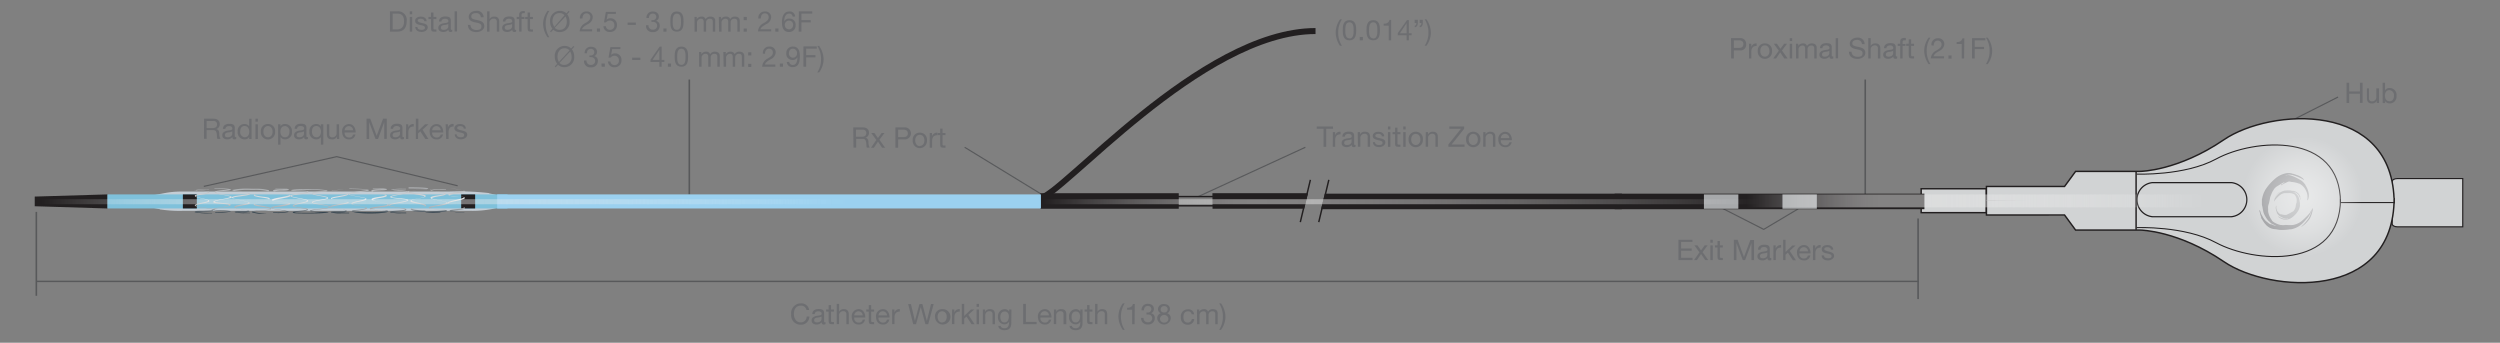 <?xml version="1.0" encoding="UTF-8"?>
<svg xmlns="http://www.w3.org/2000/svg" xmlns:xlink="http://www.w3.org/1999/xlink" id="Layer_1" data-name="Layer 1" viewBox="0 0 496 68">
  <rect x="0" y="0" width="496" height="68" fill="#808080" stroke="none"/>
  <defs>
    <linearGradient id="linear-gradient" x1="40.49" y1="42.31" x2="40.49" y2="37.35" gradientUnits="userSpaceOnUse">
      <stop offset="0" stop-color="#1e303d"></stop>
      <stop offset="0.17" stop-color="#a7a9ab"></stop>
      <stop offset="0.25" stop-color="#afb1b3"></stop>
      <stop offset="0.38" stop-color="#c5c8ca"></stop>
      <stop offset="0.54" stop-color="#e9ecef"></stop>
      <stop offset="0.55" stop-color="#ebeef1"></stop>
      <stop offset="1" stop-color="#a7a9ab"></stop>
    </linearGradient>
    <linearGradient id="linear-gradient-2" x1="44.1" y1="42.31" x2="44.1" y2="37.38" xlink:href="#linear-gradient"></linearGradient>
    <linearGradient id="linear-gradient-3" x1="90.56" y1="42.32" x2="90.56" y2="37.35" xlink:href="#linear-gradient"></linearGradient>
    <linearGradient id="linear-gradient-4" x1="73.14" y1="42.34" x2="73.14" y2="37.33" xlink:href="#linear-gradient"></linearGradient>
    <linearGradient id="linear-gradient-5" x1="55.71" y1="42.31" x2="55.71" y2="37.33" xlink:href="#linear-gradient"></linearGradient>
    <linearGradient id="linear-gradient-6" x1="49.87" y1="42.32" x2="49.87" y2="37.42" xlink:href="#linear-gradient"></linearGradient>
    <linearGradient id="linear-gradient-7" x1="61.56" y1="42.3" x2="61.56" y2="37.39" xlink:href="#linear-gradient"></linearGradient>
    <linearGradient id="linear-gradient-8" x1="67.42" y1="42.33" x2="67.42" y2="37.35" xlink:href="#linear-gradient"></linearGradient>
    <linearGradient id="linear-gradient-9" x1="82.95" y1="42.32" x2="82.95" y2="37.35" xlink:href="#linear-gradient"></linearGradient>
    <linearGradient id="linear-gradient-10" x1="86.63" y1="42.3" x2="86.63" y2="37.41" xlink:href="#linear-gradient"></linearGradient>
    <linearGradient id="linear-gradient-11" x1="79.05" y1="42.32" x2="79.05" y2="37.38" xlink:href="#linear-gradient"></linearGradient>
    <linearGradient id="linear-gradient-12" x1="8.3" y1="40.02" x2="168.53" y2="40.02" gradientUnits="userSpaceOnUse">
      <stop offset="0" stop-color="#fff" stop-opacity="0"></stop>
      <stop offset="0.06" stop-color="#f8f8f8" stop-opacity="0.29"></stop>
      <stop offset="0.12" stop-color="#f1f1f1" stop-opacity="0.54"></stop>
      <stop offset="0.18" stop-color="#ededed" stop-opacity="0.74"></stop>
      <stop offset="0.22" stop-color="#e9e9e9" stop-opacity="0.88"></stop>
      <stop offset="0.26" stop-color="#e7e7e7" stop-opacity="0.97"></stop>
      <stop offset="0.29" stop-color="#e6e6e6"></stop>
      <stop offset="0.37" stop-color="#e7e7e7" stop-opacity="0.98"></stop>
      <stop offset="0.46" stop-color="#e8e8e8" stop-opacity="0.91"></stop>
      <stop offset="0.56" stop-color="#ebebeb" stop-opacity="0.8"></stop>
      <stop offset="0.67" stop-color="#efefef" stop-opacity="0.65"></stop>
      <stop offset="0.78" stop-color="#f3f3f3" stop-opacity="0.46"></stop>
      <stop offset="0.9" stop-color="#f9f9f9" stop-opacity="0.23"></stop>
      <stop offset="1" stop-color="#fff" stop-opacity="0"></stop>
    </linearGradient>
    <linearGradient id="linear-gradient-13" x1="206.93" y1="40.02" x2="349.07" y2="40.02" xlink:href="#linear-gradient-12"></linearGradient>
    <radialGradient id="radial-gradient" cx="456.83" cy="38.98" r="11.85" gradientUnits="userSpaceOnUse">
      <stop offset="0" stop-color="#fff" stop-opacity="0.5"></stop>
      <stop offset="0.14" stop-color="#fff" stop-opacity="0.47"></stop>
      <stop offset="0.35" stop-color="#fff" stop-opacity="0.39"></stop>
      <stop offset="0.6" stop-color="#fff" stop-opacity="0.27"></stop>
      <stop offset="0.87" stop-color="#fff" stop-opacity="0.09"></stop>
      <stop offset="1" stop-color="#fff" stop-opacity="0"></stop>
    </radialGradient>
    <linearGradient id="linear-gradient-14" x1="346.59" y1="39.86" x2="437.53" y2="39.86" xlink:href="#linear-gradient-12"></linearGradient>
    <radialGradient id="radial-gradient-2" cx="1112.34" cy="-2674.79" r="11.85" gradientTransform="translate(0.28 531.72) scale(0.43 0.18)" xlink:href="#radial-gradient"></radialGradient>
  </defs>
  <line x1="380.55" y1="43.34" x2="380.55" y2="59.34" fill="none" stroke="#58595b" stroke-linejoin="round" stroke-width="0.32"></line>
  <line x1="136.76" y1="15.78" x2="136.76" y2="38.58" fill="none" stroke="#58595b" stroke-linejoin="round" stroke-width="0.32"></line>
  <line x1="370.06" y1="15.78" x2="370.06" y2="38.58" fill="none" stroke="#58595b" stroke-linejoin="round" stroke-width="0.32"></line>
  <line x1="7.21" y1="42.03" x2="7.21" y2="58.69" fill="none" stroke="#58595b" stroke-linejoin="round" stroke-width="0.32"></line>
  <line x1="7.26" y1="55.83" x2="380.69" y2="55.83" fill="none" stroke="#58595b" stroke-linejoin="round" stroke-width="0.29"></line>
  <polyline points="341.79 41.37 349.92 45.51 356.77 41.43" fill="none" stroke="#58595b" stroke-linejoin="round" stroke-width="0.23"></polyline>
  <line x1="191.39" y1="29.22" x2="206.53" y2="38.48" fill="none" stroke="#58595b" stroke-linejoin="round" stroke-width="0.23"></line>
  <line x1="258.98" y1="29.22" x2="237.73" y2="39" fill="none" stroke="#58595b" stroke-linejoin="round" stroke-width="0.23"></line>
  <polyline points="40.43 36.98 66.8 31.08 90.8 36.86" fill="none" stroke="#58595b" stroke-linejoin="round" stroke-width="0.23"></polyline>
  <line x1="454.92" y1="23.78" x2="463.87" y2="19.25" fill="none" stroke="#58595b" stroke-linejoin="round" stroke-width="0.23"></line>
  <path d="M465.55,16.41h.53v1.74h2.13V16.41h.53v4h-.53V18.6h-2.13v1.84h-.53Z" fill="#6d6e71"></path>
  <path d="M472,20.44h-.45V20h0a1,1,0,0,1-.95.53c-.76,0-1-.44-1-1.07V17.52H470v2a.55.55,0,0,0,.59.59.83.83,0,0,0,.87-.92V17.52H472Z" fill="#6d6e71"></path>
  <path d="M472.71,16.41h.48v1.51h0a1,1,0,0,1,.93-.46A1.36,1.36,0,0,1,475.47,19a1.35,1.35,0,0,1-1.33,1.52,1.1,1.1,0,0,1-.94-.46h0v.39h-.48Zm1.35,1.47c-.64,0-.89.55-.89,1.1s.26,1.11.92,1.11.88-.56.88-1.13A1,1,0,0,0,474.06,17.88Z" fill="#6d6e71"></path>
  <path d="M343.43,7.57h1.77a1.1,1.1,0,0,1,1.23,1.19A1.1,1.1,0,0,1,345.2,10H344V11.6h-.54ZM344,9.5h1c.6,0,.88-.26.88-.74S345.62,8,345,8h-1Z" fill="#6d6e71"></path>
  <path d="M347,8.68h.45v.61h0a1.06,1.06,0,0,1,1.07-.68v.51c-.77,0-1.06.44-1.06,1.18v1.3H347Z" fill="#6d6e71"></path>
  <path d="M350.15,8.61a1.38,1.38,0,0,1,1.42,1.53,1.42,1.42,0,1,1-2.83,0A1.38,1.38,0,0,1,350.15,8.61Zm0,2.63c.51,0,.91-.39.91-1.1S350.66,9,350.15,9s-.91.4-.91,1.11S349.65,11.24,350.15,11.24Z" fill="#6d6e71"></path>
  <path d="M352.92,10.06l-1-1.38h.62l.7,1,.73-1h.57l-1,1.34,1.13,1.58H354l-.81-1.21-.81,1.21h-.58Z" fill="#6d6e71"></path>
  <path d="M355.57,8.15h-.48V7.57h.48Zm-.48.53h.48V11.6h-.48Z" fill="#6d6e71"></path>
  <path d="M356.32,8.68h.45v.43h0a1.08,1.08,0,0,1,.94-.5.76.76,0,0,1,.8.5,1.1,1.1,0,0,1,.92-.5c.58,0,1,.24,1,.85V11.6h-.48V9.68c0-.36-.1-.65-.56-.65a.71.71,0,0,0-.77.75V11.6h-.48V9.68c0-.37-.11-.65-.54-.65a.79.79,0,0,0-.78.75V11.6h-.48Z" fill="#6d6e71"></path>
  <path d="M363.72,11.59a.63.63,0,0,1-.34.08c-.25,0-.41-.14-.41-.46a1.3,1.3,0,0,1-1,.46c-.53,0-1-.24-1-.82s.49-.8,1-.9,1-.07,1-.43S362.6,9,362.3,9s-.71.13-.73.56h-.48c0-.72.59-1,1.24-1s1.09.12,1.09.8v1.5c0,.23,0,.33.16.33a.27.27,0,0,0,.14,0Zm-.78-1.5a2.37,2.37,0,0,1-.87.2c-.31.06-.58.17-.58.52s.27.43.56.43c.63,0,.89-.39.89-.66Z" fill="#6d6e71"></path>
  <path d="M364.2,7.57h.48v4h-.48Z" fill="#6d6e71"></path>
  <path d="M369.41,8.75a.89.89,0,0,0-1-.83c-.45,0-.91.17-.91.69s.65.57,1.3.72,1.28.37,1.28,1.16-.84,1.2-1.57,1.2c-.91,0-1.67-.44-1.67-1.42h.51c0,.68.57,1,1.18,1s1-.15,1-.73-.65-.65-1.29-.79S367,9.39,367,8.65s.73-1.18,1.46-1.18a1.3,1.3,0,0,1,1.48,1.28Z" fill="#6d6e71"></path>
  <path d="M370.66,7.57h.48V9.11h0a1,1,0,0,1,.92-.5c.77,0,1,.44,1,1.07V11.6h-.48v-2A.55.55,0,0,0,372,9a.82.82,0,0,0-.86.92V11.6h-.48Z" fill="#6d6e71"></path>
  <path d="M376.38,11.59a.63.63,0,0,1-.34.08c-.25,0-.41-.14-.41-.46a1.29,1.29,0,0,1-1,.46c-.54,0-1-.24-1-.82s.49-.8,1-.9,1-.07,1-.43S375.27,9,375,9s-.71.13-.73.56h-.48c0-.72.59-1,1.24-1s1.09.12,1.09.8v1.5c0,.23,0,.33.16.33a.27.27,0,0,0,.14,0Zm-.78-1.5a2.37,2.37,0,0,1-.86.2c-.32.06-.59.17-.59.52s.27.43.56.43c.63,0,.89-.39.89-.66Z" fill="#6d6e71"></path>
  <path d="M377,9.1h-.49V8.68H377V8.24c0-.47.28-.72.81-.72a1.12,1.12,0,0,1,.31.05V8a1.31,1.31,0,0,0-.27,0c-.23,0-.37.07-.37.32v.41h.56V9.1h-.56v2.5H377Z" fill="#6d6e71"></path>
  <path d="M379.17,8.68h.58V9.1h-.58v1.81c0,.23.06.26.36.26h.22v.43h-.37c-.49,0-.69-.1-.69-.64V9.1h-.5V8.68h.5V7.8h.48Z" fill="#6d6e71"></path>
  <path d="M382.64,12.72a4.77,4.77,0,0,1-.88-2.65,4.47,4.47,0,0,1,.88-2.6H383a4.73,4.73,0,0,0-.74,2.6,4.84,4.84,0,0,0,.74,2.65Z" fill="#6d6e71"></path>
  <path d="M383.2,9a1.24,1.24,0,0,1,1.29-1.41,1.14,1.14,0,0,1,1.26,1.15,1.61,1.61,0,0,1-1,1.37c-.5.3-1,.56-1.12,1.05h2.06v.43h-2.62A1.92,1.92,0,0,1,384.21,10c.68-.42,1-.67,1-1.22a.73.73,0,0,0-.78-.72c-.56,0-.79.51-.78,1Z" fill="#6d6e71"></path>
  <path d="M386.57,11h.62v.63h-.62Z" fill="#6d6e71"></path>
  <path d="M389.68,11.6h-.48V8.73h-1V8.35c.55,0,1-.15,1.15-.75h.37Z" fill="#6d6e71"></path>
  <path d="M391.25,7.57h2.65V8h-2.11V9.3h1.85v.45h-1.85V11.6h-.54Z" fill="#6d6e71"></path>
  <path d="M394,12.72a4.73,4.73,0,0,0,.74-2.61A4.79,4.79,0,0,0,394,7.47h.36a4.7,4.7,0,0,1,.89,2.64,4.44,4.44,0,0,1-.89,2.61Z" fill="#6d6e71"></path>
  <path d="M40.48,23.55h1.9c.75,0,1.22.41,1.22,1.06a1,1,0,0,1-.7,1h0c.47.09.56.43.6.83a2.14,2.14,0,0,0,.24,1.11h-.6c-.15-.16-.06-.6-.14-1s-.16-.73-.68-.73H41v1.72h-.53Zm1.65,1.86c.51,0,.93-.13.93-.72a.64.64,0,0,0-.71-.69H41v1.41Z" fill="#6d6e71"></path>
  <path d="M46.86,27.57a.7.7,0,0,1-.35.08c-.25,0-.41-.13-.41-.45a1.28,1.28,0,0,1-1,.45c-.53,0-1-.24-1-.82s.49-.8,1-.9,1-.06,1-.43-.34-.48-.65-.48-.7.12-.73.55h-.48c0-.72.59-1,1.24-1s1.1.11,1.1.8v1.5c0,.23,0,.33.15.33l.15,0Zm-.78-1.5a2.28,2.28,0,0,1-.87.2c-.32.06-.59.17-.59.53s.27.43.56.43c.64,0,.9-.4.9-.66Z" fill="#6d6e71"></path>
  <path d="M49.91,27.58h-.48v-.39h0a1,1,0,0,1-.93.46,1.36,1.36,0,0,1-1.34-1.54,1.34,1.34,0,0,1,1.33-1.51,1.11,1.11,0,0,1,.94.45h0v-1.5h.48Zm-1.35-.35c.64,0,.89-.56.89-1.1S49.19,25,48.53,25s-.88.56-.88,1.13A1,1,0,0,0,48.56,27.23Z" fill="#6d6e71"></path>
  <path d="M51.16,24.14h-.48v-.59h.48Zm-.48.52h.48v2.92h-.48Z" fill="#6d6e71"></path>
  <path d="M53.17,24.6a1.38,1.38,0,0,1,1.41,1.53,1.42,1.42,0,1,1-2.83,0A1.38,1.38,0,0,1,53.17,24.6Zm0,2.63c.5,0,.91-.4.91-1.1S53.67,25,53.17,25s-.91.39-.91,1.11S52.66,27.23,53.17,27.23Z" fill="#6d6e71"></path>
  <path d="M55.17,24.66h.48v.4h0a1,1,0,0,1,.93-.46,1.36,1.36,0,0,1,1.34,1.53,1.35,1.35,0,0,1-1.33,1.52,1.1,1.1,0,0,1-.94-.46h0V28.7h-.48Zm1.35.36c-.64,0-.89.55-.89,1.1s.26,1.11.92,1.11.88-.56.88-1.13A1,1,0,0,0,56.52,25Z" fill="#6d6e71"></path>
  <path d="M61.09,27.57a.67.67,0,0,1-.35.08c-.25,0-.4-.13-.4-.45a1.3,1.3,0,0,1-1,.45c-.53,0-1-.24-1-.82s.49-.8,1-.9,1-.06,1-.43S60,25,59.66,25s-.7.12-.72.55h-.48c0-.72.58-1,1.23-1s1.1.11,1.1.8v1.5c0,.23,0,.33.15.33l.15,0Zm-.78-1.5a2.28,2.28,0,0,1-.87.2c-.32.06-.59.17-.59.53s.27.43.57.43c.63,0,.89-.4.89-.66Z" fill="#6d6e71"></path>
  <path d="M64.14,28.7h-.48V27.19h0a1,1,0,0,1-.93.46,1.36,1.36,0,0,1-1.34-1.54,1.34,1.34,0,0,1,1.33-1.51,1.11,1.11,0,0,1,.94.45h0v-.39h.48Zm-1.35-1.47c.64,0,.89-.56.89-1.1S63.42,25,62.76,25s-.87.56-.87,1.13S62.17,27.23,62.79,27.23Z" fill="#6d6e71"></path>
  <path d="M67.3,27.58h-.45v-.46h0a1,1,0,0,1-1,.53c-.77,0-1-.44-1-1.07V24.66h.48v2a.55.55,0,0,0,.59.59.82.82,0,0,0,.86-.92V24.66h.48Z" fill="#6d6e71"></path>
  <path d="M70.52,26.66a1.18,1.18,0,0,1-1.25,1c-.93,0-1.37-.64-1.4-1.54a1.4,1.4,0,0,1,1.37-1.51c1,0,1.35,1,1.32,1.67H68.38a.86.86,0,0,0,.91,1,.7.7,0,0,0,.75-.57Zm-.47-.82a.83.83,0,0,0-.84-.82.83.83,0,0,0-.83.82Z" fill="#6d6e71"></path>
  <path d="M72.72,23.55h.74l1.27,3.39L76,23.55h.74v4h-.51V24.23h0L75,27.58H74.5l-1.26-3.35h0v3.35h-.51Z" fill="#6d6e71"></path>
  <path d="M80.14,27.57a.67.67,0,0,1-.35.08c-.24,0-.4-.13-.4-.45a1.3,1.3,0,0,1-1,.45c-.53,0-1-.24-1-.82s.49-.8,1-.9,1-.06,1-.43S79,25,78.72,25s-.71.12-.73.55h-.48c0-.72.59-1,1.23-1s1.1.11,1.1.8v1.5c0,.23,0,.33.15.33l.15,0Zm-.78-1.5a2.28,2.28,0,0,1-.87.2c-.32.06-.59.17-.59.53s.27.43.57.43c.63,0,.89-.4.89-.66Z" fill="#6d6e71"></path>
  <path d="M80.57,24.66H81v.62h0a1.06,1.06,0,0,1,1.08-.68v.5c-.78,0-1.06.44-1.06,1.18v1.3h-.48Z" fill="#6d6e71"></path>
  <path d="M82.5,23.55H83v2.39l1.33-1.28H85l-1.16,1.07L85,27.58h-.61l-1-1.52-.45.42v1.1H82.5Z" fill="#6d6e71"></path>
  <path d="M87.89,26.66a1.18,1.18,0,0,1-1.25,1c-.93,0-1.37-.64-1.4-1.54a1.4,1.4,0,0,1,1.37-1.51c1,0,1.35,1,1.33,1.67H85.75a.86.86,0,0,0,.91,1,.71.71,0,0,0,.76-.57Zm-.46-.82a.84.84,0,0,0-.84-.82.83.83,0,0,0-.84.82Z" fill="#6d6e71"></path>
  <path d="M88.42,24.66h.45v.62h0A1,1,0,0,1,90,24.6v.5c-.77,0-1,.44-1,1.18v1.3h-.48Z" fill="#6d6e71"></path>
  <path d="M90.61,26.66c0,.43.39.57.78.57s.71-.07.71-.44-.47-.43-.95-.54-1-.27-1-.82.58-.83,1.09-.83,1.16.2,1.2.91H92c0-.37-.36-.49-.68-.49s-.62.08-.62.37.51.4,1,.51,1,.27,1,.83-.65.92-1.24.92-1.21-.26-1.24-1Z" fill="#6d6e71"></path>
  <path d="M169.28,25.27h1.9c.76,0,1.23.42,1.23,1.06a1,1,0,0,1-.7,1h0c.47.09.56.44.6.83a2,2,0,0,0,.24,1.12H172c-.15-.17-.07-.6-.15-1s-.15-.73-.67-.73h-1.31v1.73h-.54Zm1.66,1.86c.5,0,.93-.13.93-.72a.63.63,0,0,0-.72-.68h-1.33v1.4Z" fill="#6d6e71"></path>
  <path d="M173.86,27.77l-1-1.38h.62l.7,1,.73-1h.57l-1,1.34,1.13,1.58H175l-.81-1.21-.81,1.21h-.58Z" fill="#6d6e71"></path>
  <path d="M177.65,25.27h1.77a1.2,1.2,0,1,1,0,2.39h-1.23v1.65h-.54Zm.54,1.93h1.05c.6,0,.88-.26.88-.73s-.28-.74-.88-.74h-1.05Z" fill="#6d6e71"></path>
  <path d="M182.49,26.32a1.38,1.38,0,0,1,1.42,1.53,1.42,1.42,0,1,1-2.83,0A1.38,1.38,0,0,1,182.49,26.32Zm0,2.63c.51,0,.91-.4.91-1.1s-.4-1.11-.91-1.11-.91.4-.91,1.11S182,29,182.49,29Z" fill="#6d6e71"></path>
  <path d="M184.46,26.39h.45V27h0a1.07,1.07,0,0,1,1.08-.68v.51c-.78,0-1.06.44-1.06,1.18v1.3h-.48Z" fill="#6d6e71"></path>
  <path d="M187,26.39h.59v.42H187v1.81c0,.22.07.26.37.26h.22v.43h-.37c-.5,0-.69-.11-.69-.64V26.81h-.5v-.42h.5v-.88H187Z" fill="#6d6e71"></path>
  <path d="M77.37,2.25h1.39a1.71,1.71,0,0,1,1.93,1.92c0,1.35-.59,2.11-1.93,2.11H77.37Zm.54,3.58h.89c.37,0,1.36-.1,1.36-1.59,0-1-.36-1.54-1.35-1.54h-.9Z" fill="#6d6e71"></path>
  <path d="M81.78,2.83H81.3V2.25h.48Zm-.48.53h.48V6.28H81.3Z" fill="#6d6e71"></path>
  <path d="M82.82,5.36c0,.43.39.56.78.56s.71-.07.71-.43-.48-.44-1-.54-.95-.27-.95-.83.58-.83,1.09-.83,1.16.21,1.2.92h-.48c0-.38-.36-.49-.68-.49s-.62.07-.62.37.51.4,1,.51,1,.26,1,.83-.65.92-1.24.92-1.21-.27-1.24-1Z" fill="#6d6e71"></path>
  <path d="M86,3.36h.58v.42H86V5.6c0,.22.06.25.36.25h.22v.43h-.37c-.5,0-.69-.1-.69-.64V3.78H85V3.36h.5V2.48H86Z" fill="#6d6e71"></path>
  <path d="M89.72,6.27a.7.7,0,0,1-.35.08c-.25,0-.41-.14-.41-.45a1.28,1.28,0,0,1-1,.45c-.53,0-1-.24-1-.82s.49-.8,1-.9,1-.07,1-.43-.34-.48-.65-.48-.7.12-.73.55h-.48c0-.72.59-1,1.24-1s1.1.12,1.1.8V5.6c0,.22,0,.32.15.32a.47.47,0,0,0,.15,0Zm-.78-1.5a2.48,2.48,0,0,1-.87.2c-.32.06-.59.17-.59.52s.27.43.56.43c.64,0,.9-.39.9-.66Z" fill="#6d6e71"></path>
  <path d="M90.19,2.25h.48v4h-.48Z" fill="#6d6e71"></path>
  <path d="M95.4,3.43a.88.88,0,0,0-1-.83c-.45,0-.9.17-.9.69s.64.57,1.29.72,1.29.37,1.29,1.16-.84,1.2-1.58,1.2c-.9,0-1.66-.44-1.66-1.42h.5c0,.68.57,1,1.18,1s1-.15,1-.73-.64-.65-1.29-.79S93,4.07,93,3.33s.73-1.18,1.46-1.18a1.3,1.3,0,0,1,1.49,1.28Z" fill="#6d6e71"></path>
  <path d="M96.65,2.25h.48V3.79h0a1,1,0,0,1,.92-.5c.77,0,1,.44,1,1.07V6.28h-.48v-2a.55.55,0,0,0-.6-.58.81.81,0,0,0-.86.91V6.28h-.48Z" fill="#6d6e71"></path>
  <path d="M102.38,6.27a.7.7,0,0,1-.35.08c-.25,0-.4-.14-.4-.45a1.32,1.32,0,0,1-1,.45c-.53,0-1-.24-1-.82s.49-.8,1-.9,1-.07,1-.43-.34-.48-.65-.48-.7.12-.72.55h-.48c0-.72.58-1,1.23-1s1.1.12,1.1.8V5.6c0,.22,0,.32.15.32a.47.47,0,0,0,.15,0Zm-.78-1.5a2.48,2.48,0,0,1-.87.2c-.32.06-.59.17-.59.52s.27.43.57.43c.63,0,.89-.39.89-.66Z" fill="#6d6e71"></path>
  <path d="M103,3.78h-.49V3.36H103V2.93c0-.48.28-.73.81-.73a1.12,1.12,0,0,1,.31,0v.42a.84.84,0,0,0-.27,0c-.23,0-.37.07-.37.32v.41h.57v.42h-.57v2.5H103Z" fill="#6d6e71"></path>
  <path d="M105.16,3.36h.58v.42h-.58V5.6c0,.22.07.25.36.25h.22v.43h-.36c-.5,0-.7-.1-.7-.64V3.78h-.49V3.36h.49V2.48h.48Z" fill="#6d6e71"></path>
  <path d="M108.64,7.4a4.78,4.78,0,0,1-.89-2.65,4.42,4.42,0,0,1,.89-2.6H109a4.73,4.73,0,0,0-.74,2.6A4.84,4.84,0,0,0,109,7.4Z" fill="#6d6e71"></path>
  <path d="M113,2.33l-.46.5A2.35,2.35,0,0,1,113,4.26a1.93,1.93,0,0,1-1.94,2.11,1.81,1.81,0,0,1-1.29-.48l-.46.5-.18-.17.47-.52a2.28,2.28,0,0,1-.47-1.44,1.94,1.94,0,0,1,1.93-2.11,1.79,1.79,0,0,1,1.31.5l.45-.49Zm-1,.69a1.27,1.27,0,0,0-1-.42c-1,0-1.39.85-1.39,1.66A2,2,0,0,0,110,5.32Zm-1.94,2.5a1.23,1.23,0,0,0,1,.4c1,0,1.4-.84,1.4-1.66a2.07,2.07,0,0,0-.27-1Z" fill="#6d6e71"></path>
  <path d="M115.06,3.69a1.24,1.24,0,0,1,1.29-1.41,1.13,1.13,0,0,1,1.25,1.15,1.6,1.6,0,0,1-1,1.37c-.5.3-1,.56-1.12,1h2v.43H115a1.92,1.92,0,0,1,1.12-1.64c.68-.42,1-.66,1-1.22a.73.73,0,0,0-.77-.72c-.56,0-.79.51-.78,1Z" fill="#6d6e71"></path>
  <path d="M118.42,5.65h.63v.63h-.63Z" fill="#6d6e71"></path>
  <path d="M122.18,2.77h-1.61l-.22,1.15h0a1,1,0,0,1,.75-.29A1.25,1.25,0,0,1,122.4,5,1.31,1.31,0,0,1,121,6.35a1.19,1.19,0,0,1-1.28-1.15h.48a.79.79,0,0,0,.84.72.84.84,0,0,0,.85-.94.86.86,0,0,0-.9-.91,1,1,0,0,0-.75.37l-.41,0,.37-2.08h2Z" fill="#6d6e71"></path>
  <path d="M124.52,4.48h1.63v.46h-1.63Z" fill="#6d6e71"></path>
  <path d="M129.24,4h.21a.68.68,0,0,0,.76-.66.64.64,0,0,0-.71-.64c-.53,0-.75.4-.76.87h-.48a1.19,1.19,0,0,1,1.24-1.29c.69,0,1.22.33,1.22,1.07a.93.93,0,0,1-.56.8h0a.91.91,0,0,1,.73,1,1.24,1.24,0,0,1-1.38,1.22A1.21,1.21,0,0,1,128.18,5h.48a.81.81,0,0,0,.85.88.79.79,0,0,0,.87-.77.77.77,0,0,0-.85-.77l-.29,0Z" fill="#6d6e71"></path>
  <path d="M131.62,5.65h.62v.63h-.62Z" fill="#6d6e71"></path>
  <path d="M134.29,2.28c1.25,0,1.33,1.15,1.33,2s-.08,2-1.33,2S133,5.19,133,4.31,133,2.28,134.29,2.28Zm0,3.64c.82,0,.82-1,.82-1.61s0-1.61-.82-1.61-.83,1-.83,1.61S133.47,5.92,134.29,5.92Z" fill="#6d6e71"></path>
  <path d="M137.79,3.36h.45v.43h0a1.09,1.09,0,0,1,.95-.5.77.77,0,0,1,.8.5,1.08,1.08,0,0,1,.91-.5c.59,0,1,.24,1,.85V6.28h-.48V4.36c0-.36-.1-.64-.57-.64a.7.7,0,0,0-.76.74V6.28h-.48V4.36c0-.37-.12-.64-.55-.64a.78.78,0,0,0-.78.74V6.28h-.48Z" fill="#6d6e71"></path>
  <path d="M142.61,3.36h.45v.43h0a1.09,1.09,0,0,1,1-.5.77.77,0,0,1,.8.5,1.08,1.08,0,0,1,.91-.5c.59,0,1,.24,1,.85V6.28h-.48V4.36c0-.36-.1-.64-.57-.64a.7.7,0,0,0-.76.74V6.28h-.48V4.36c0-.37-.12-.64-.55-.64a.78.78,0,0,0-.78.74V6.28h-.48Z" fill="#6d6e71"></path>
  <path d="M148.17,4h-.63V3.36h.63Zm-.63,1.66h.63v.63h-.63Z" fill="#6d6e71"></path>
  <path d="M150.46,3.69a1.24,1.24,0,0,1,1.29-1.41A1.13,1.13,0,0,1,153,3.43a1.6,1.6,0,0,1-1,1.37c-.5.3-1,.56-1.12,1H153v.43h-2.61a1.92,1.92,0,0,1,1.12-1.64c.68-.42,1-.66,1-1.22a.73.73,0,0,0-.77-.72c-.56,0-.8.51-.78,1Z" fill="#6d6e71"></path>
  <path d="M153.82,5.65h.63v.63h-.63Z" fill="#6d6e71"></path>
  <path d="M157.26,3.3a.64.64,0,0,0-.67-.6c-.82,0-1,.9-1,1.52h0a1.07,1.07,0,0,1,1-.53A1.19,1.19,0,0,1,157.85,5a1.26,1.26,0,0,1-1.33,1.35c-1.19,0-1.38-1.09-1.38-1.93,0-1.1.33-2.14,1.47-2.14a1,1,0,0,1,1.13,1ZM155.71,5a.82.82,0,1,0,1.64,0,.8.8,0,0,0-.81-.91A.82.82,0,0,0,155.71,5Z" fill="#6d6e71"></path>
  <path d="M158.5,2.25h2.65V2.7H159V4h1.85v.45H159V6.28h-.54Z" fill="#6d6e71"></path>
  <path d="M113.93,9.29l-.46.5a2.34,2.34,0,0,1,.45,1.43A1.93,1.93,0,0,1,112,13.33a1.79,1.79,0,0,1-1.29-.48l-.46.5-.18-.17.47-.52a2.28,2.28,0,0,1-.47-1.44A1.94,1.94,0,0,1,112,9.11a1.79,1.79,0,0,1,1.31.5l.45-.49ZM113,10a1.24,1.24,0,0,0-1-.42c-1,0-1.39.85-1.39,1.66a2,2,0,0,0,.28,1.06ZM111,12.48a1.23,1.23,0,0,0,1,.4,1.47,1.47,0,0,0,1.4-1.66,2.07,2.07,0,0,0-.27-1Z" fill="#6d6e71"></path>
  <path d="M116.94,11h.21a.67.67,0,0,0,.76-.66.63.63,0,0,0-.71-.64c-.52,0-.75.4-.75.87H116a1.18,1.18,0,0,1,1.23-1.29c.7,0,1.22.33,1.22,1.07a.91.91,0,0,1-.55.79v0a.91.91,0,0,1,.72,1,1.24,1.24,0,0,1-1.38,1.22A1.21,1.21,0,0,1,115.88,12h.48a.82.82,0,0,0,.85.88.79.79,0,0,0,.87-.77.77.77,0,0,0-.85-.77l-.29,0Z" fill="#6d6e71"></path>
  <path d="M119.32,12.61H120v.63h-.63Z" fill="#6d6e71"></path>
  <path d="M123.08,9.73h-1.62l-.21,1.15h0a1,1,0,0,1,.74-.29A1.25,1.25,0,0,1,123.3,12a1.31,1.31,0,0,1-1.4,1.34,1.18,1.18,0,0,1-1.28-1.15h.48a.79.79,0,0,0,.84.72.84.84,0,0,0,.85-.94.86.86,0,0,0-.9-.91,1,1,0,0,0-.75.37l-.41,0,.37-2.08h2Z" fill="#6d6e71"></path>
  <path d="M125.42,11.44h1.63v.46h-1.63Z" fill="#6d6e71"></path>
  <path d="M131.27,11.88h.54v.42h-.54v.94h-.45V12.3h-1.76v-.46l1.83-2.6h.38Zm-.45,0v-2h0l-1.34,2Z" fill="#6d6e71"></path>
  <path d="M132.51,12.61h.63v.63h-.63Z" fill="#6d6e71"></path>
  <path d="M135.19,9.24c1.25,0,1.33,1.15,1.33,2s-.08,2-1.33,2-1.34-1.16-1.34-2S133.93,9.24,135.19,9.24Zm0,3.64c.81,0,.82-1,.82-1.61s0-1.61-.82-1.61-.83,1-.83,1.61S134.37,12.88,135.19,12.88Z" fill="#6d6e71"></path>
  <path d="M138.69,10.32h.45v.43h0a1.08,1.08,0,0,1,.95-.5.77.77,0,0,1,.8.5,1.07,1.07,0,0,1,.91-.5c.58,0,1,.24,1,.85v2.14h-.48V11.32c0-.36-.09-.64-.56-.64a.7.7,0,0,0-.76.74v1.82h-.48V11.32c0-.37-.12-.64-.55-.64a.78.78,0,0,0-.78.74v1.82h-.48Z" fill="#6d6e71"></path>
  <path d="M143.51,10.32H144v.43h0a1.08,1.08,0,0,1,.94-.5.78.78,0,0,1,.81.5,1.07,1.07,0,0,1,.91-.5c.58,0,1,.24,1,.85v2.14h-.48V11.32c0-.36-.09-.64-.56-.64a.7.7,0,0,0-.76.74v1.82h-.48V11.32c0-.37-.12-.64-.55-.64a.78.78,0,0,0-.78.74v1.82h-.48Z" fill="#6d6e71"></path>
  <path d="M149.06,11h-.62v-.63h.62Zm-.62,1.66h.62v.63h-.62Z" fill="#6d6e71"></path>
  <path d="M151.36,10.65a1.23,1.23,0,0,1,1.28-1.41,1.14,1.14,0,0,1,1.26,1.15,1.62,1.62,0,0,1-1,1.37c-.51.3-1,.56-1.13,1.05h2.06v.43h-2.62a1.91,1.91,0,0,1,1.13-1.64c.67-.42,1-.66,1-1.22a.73.73,0,0,0-.77-.72c-.56,0-.8.51-.78,1Z" fill="#6d6e71"></path>
  <path d="M154.72,12.61h.63v.63h-.63Z" fill="#6d6e71"></path>
  <path d="M156.58,12.27a.67.67,0,0,0,.73.61c.59,0,.88-.51.9-1.54v0a1,1,0,0,1-.92.56A1.21,1.21,0,0,1,156,10.54a1.25,1.25,0,0,1,1.32-1.3c.74,0,1.37.4,1.37,1.91s-.42,2.16-1.39,2.16a1.09,1.09,0,0,1-1.21-1Zm.73-2.61c-.58,0-.79.46-.79.95a.82.82,0,0,0,.79.84.83.83,0,0,0,.82-.88A.83.83,0,0,0,157.31,9.66Z" fill="#6d6e71"></path>
  <path d="M159.4,9.21h2.65v.45h-2.11v1.28h1.85v.45h-1.85v1.85h-.54Z" fill="#6d6e71"></path>
  <path d="M162.15,14.36a4.65,4.65,0,0,0,.74-2.61,4.75,4.75,0,0,0-.74-2.64h.37a4.77,4.77,0,0,1,.88,2.64,4.5,4.5,0,0,1-.88,2.61Z" fill="#6d6e71"></path>
  <path d="M160,61.5a1.06,1.06,0,0,0-1.12-.86c-1,0-1.37.8-1.37,1.64s.41,1.68,1.37,1.68a1.13,1.13,0,0,0,1.16-1.16h.54a1.64,1.64,0,0,1-1.74,1.62,1.86,1.86,0,0,1-1.87-2.1,1.92,1.92,0,0,1,1.91-2.13,1.54,1.54,0,0,1,1.66,1.31Z" fill="#6d6e71"></path>
  <path d="M163.77,64.31a.7.7,0,0,1-.35.08c-.25,0-.4-.14-.4-.45a1.32,1.32,0,0,1-1,.45c-.53,0-1-.24-1-.82s.49-.8,1-.9,1-.07,1-.43-.34-.48-.65-.48-.7.12-.73.55h-.48c0-.72.59-1,1.24-1s1.1.12,1.1.81v1.5c0,.22,0,.32.15.32a.47.47,0,0,0,.15,0Zm-.78-1.5a2.48,2.48,0,0,1-.87.2c-.32.06-.59.17-.59.52s.27.43.56.43c.64,0,.9-.39.9-.66Z" fill="#6d6e71"></path>
  <path d="M164.88,61.4h.58v.42h-.58v1.82c0,.22.06.26.36.26h.22v.42h-.36c-.5,0-.7-.1-.7-.64V61.82h-.5V61.4h.5v-.87h.48Z" fill="#6d6e71"></path>
  <path d="M166,60.29h.48v1.54h0a1,1,0,0,1,.92-.5c.76,0,1,.44,1,1.07v1.92h-.48v-2a.55.55,0,0,0-.59-.58.82.82,0,0,0-.87.91v1.65H166Z" fill="#6d6e71"></path>
  <path d="M171.62,63.39a1.17,1.17,0,0,1-1.24,1c-.93,0-1.37-.65-1.4-1.54a1.41,1.41,0,0,1,1.37-1.52c1,0,1.35,1,1.32,1.67h-2.18a.85.85,0,0,0,.9,1,.7.7,0,0,0,.76-.57Zm-.46-.81a.83.83,0,0,0-.84-.82.83.83,0,0,0-.83.82Z" fill="#6d6e71"></path>
  <path d="M172.84,61.4h.58v.42h-.58v1.82c0,.22.06.26.36.26h.22v.42h-.37c-.5,0-.69-.1-.69-.64V61.82h-.5V61.4h.5v-.87h.48Z" fill="#6d6e71"></path>
  <path d="M176.44,63.39a1.18,1.18,0,0,1-1.25,1c-.93,0-1.37-.65-1.4-1.54a1.41,1.41,0,0,1,1.37-1.52c1,0,1.35,1,1.32,1.67H174.3a.86.86,0,0,0,.91,1,.7.7,0,0,0,.75-.57Zm-.46-.81a.84.84,0,0,0-.85-.82.83.83,0,0,0-.83.82Z" fill="#6d6e71"></path>
  <path d="M177,61.4h.45V62h0a1.07,1.07,0,0,1,1.07-.69v.51c-.77,0-1.05.44-1.05,1.18v1.3H177Z" fill="#6d6e71"></path>
  <path d="M184.16,64.32h-.56l-.92-3.39h0l-.94,3.39h-.56l-1-4h.55l.79,3.35h0l.9-3.35H183l.89,3.35h0l.82-3.35h.53Z" fill="#6d6e71"></path>
  <path d="M186.93,61.33a1.53,1.53,0,1,1-1.42,1.53A1.39,1.39,0,0,1,186.93,61.33Zm0,2.63c.5,0,.9-.39.9-1.1s-.4-1.1-.9-1.1-.91.39-.91,1.1S186.42,64,186.93,64Z" fill="#6d6e71"></path>
  <path d="M188.89,61.4h.45V62h0a1.07,1.07,0,0,1,1.07-.69v.51c-.78,0-1.06.44-1.06,1.18v1.3h-.48Z" fill="#6d6e71"></path>
  <path d="M190.82,60.29h.48v2.39l1.33-1.28h.65l-1.16,1.06,1.24,1.86h-.61l-1-1.52-.45.41v1.11h-.48Z" fill="#6d6e71"></path>
  <path d="M194.23,60.88h-.48v-.59h.48Zm-.48.52h.48v2.92h-.48Z" fill="#6d6e71"></path>
  <path d="M195,61.4h.45v.46h0a1,1,0,0,1,.95-.53c.77,0,1,.44,1,1.07v1.92h-.48v-2a.54.54,0,0,0-.59-.58.82.82,0,0,0-.86.91v1.65H195Z" fill="#6d6e71"></path>
  <path d="M200.64,64.07c0,1-.44,1.44-1.36,1.44-.55,0-1.18-.22-1.21-.86h.48c0,.35.44.47.76.47.63,0,.88-.45.88-1.1v-.2h0a1,1,0,0,1-.9.53A1.32,1.32,0,0,1,198,62.87a1.38,1.38,0,0,1,1.35-1.54,1,1,0,0,1,.87.49h0V61.4h.45Zm-.48-1.27c0-.51-.22-1-.83-1s-.86.5-.86,1.06.19,1.11.82,1.11S200.16,63.35,200.16,62.8Z" fill="#6d6e71"></path>
  <path d="M203,60.29h.54v3.58h2.13v.45H203Z" fill="#6d6e71"></path>
  <path d="M208.56,63.39a1.17,1.17,0,0,1-1.24,1c-.94,0-1.38-.65-1.4-1.54a1.41,1.41,0,0,1,1.37-1.52c1,0,1.35,1,1.32,1.67h-2.19a.87.87,0,0,0,.91,1,.71.71,0,0,0,.76-.57Zm-.46-.81a.84.84,0,0,0-1.68,0Z" fill="#6d6e71"></path>
  <path d="M209.11,61.4h.45v.46h0a1,1,0,0,1,1-.53c.77,0,1,.44,1,1.07v1.92H211v-2a.54.54,0,0,0-.59-.58.82.82,0,0,0-.86.91v1.65h-.48Z" fill="#6d6e71"></path>
  <path d="M214.77,64.07c0,1-.44,1.44-1.36,1.44-.55,0-1.18-.22-1.21-.86h.48c0,.35.44.47.76.47.63,0,.88-.45.88-1.1v-.2h0a1,1,0,0,1-.9.53,1.32,1.32,0,0,1-1.31-1.48,1.38,1.38,0,0,1,1.35-1.54,1,1,0,0,1,.87.49h0V61.4h.45Zm-.48-1.27c0-.51-.22-1-.83-1s-.86.5-.86,1.06.19,1.11.82,1.11S214.29,63.35,214.29,62.8Z" fill="#6d6e71"></path>
  <path d="M216.16,61.4h.58v.42h-.58v1.82c0,.22.06.26.36.26h.22v.42h-.37c-.49,0-.69-.1-.69-.64V61.82h-.5V61.4h.5v-.87h.48Z" fill="#6d6e71"></path>
  <path d="M217.27,60.29h.48v1.54h0a1,1,0,0,1,.92-.5c.77,0,1,.44,1,1.07v1.92h-.48v-2a.55.55,0,0,0-.59-.58.82.82,0,0,0-.87.91v1.65h-.48Z" fill="#6d6e71"></path>
  <path d="M222.77,65.44a4.77,4.77,0,0,1-.88-2.64,4.48,4.48,0,0,1,.88-2.61h.37a4.73,4.73,0,0,0-.74,2.61,4.83,4.83,0,0,0,.74,2.64Z" fill="#6d6e71"></path>
  <path d="M225.1,64.32h-.48V61.45h-1v-.38c.54,0,1-.15,1.15-.75h.37Z" fill="#6d6e71"></path>
  <path d="M227.46,62h.21a.68.68,0,0,0,.76-.66.64.64,0,0,0-.71-.64c-.53,0-.75.4-.76.87h-.48a1.19,1.19,0,0,1,1.24-1.29c.69,0,1.22.33,1.22,1.07a.93.93,0,0,1-.56.8h0a.91.91,0,0,1,.73,1,1.24,1.24,0,0,1-1.38,1.22,1.21,1.21,0,0,1-1.33-1.31h.48a.81.81,0,0,0,.85.88.79.79,0,0,0,.87-.77.77.77,0,0,0-.85-.77l-.29,0Z" fill="#6d6e71"></path>
  <path d="M230.91,60.32c.88,0,1.21.51,1.21,1a.93.93,0,0,1-.55.83,1,1,0,0,1,.71,1,1.35,1.35,0,0,1-2.69,0,1,1,0,0,1,.7-1,.91.91,0,0,1-.55-.83A1.06,1.06,0,0,1,230.91,60.32ZM231,64a.76.76,0,0,0,.81-.77.84.84,0,0,0-1.67,0A.77.77,0,0,0,231,64Zm0-2a.62.62,0,0,0,.66-.64.6.6,0,0,0-.68-.62.63.63,0,0,0-.7.62C230.24,61.8,230.56,62,231,62Z" fill="#6d6e71"></path>
  <path d="M236.42,62.34a.67.67,0,0,0-.72-.58c-.69,0-.91.54-.91,1.14S235,64,235.65,64a.76.76,0,0,0,.8-.71h.49a1.22,1.22,0,0,1-1.29,1.14,1.33,1.33,0,0,1-1.37-1.49,1.38,1.38,0,0,1,1.38-1.57,1.12,1.12,0,0,1,1.26,1Z" fill="#6d6e71"></path>
  <path d="M237.48,61.4h.45v.43h0a1.06,1.06,0,0,1,.94-.5.76.76,0,0,1,.8.5,1.1,1.1,0,0,1,.92-.5c.58,0,1,.25,1,.85v2.14h-.48V62.41c0-.37-.1-.65-.56-.65a.71.71,0,0,0-.77.74v1.82h-.48V62.41c0-.38-.12-.65-.54-.65a.78.78,0,0,0-.78.74v1.82h-.48Z" fill="#6d6e71"></path>
  <path d="M241.88,65.44a4.73,4.73,0,0,0,.74-2.6,4.84,4.84,0,0,0-.74-2.65h.37a4.77,4.77,0,0,1,.88,2.65,4.47,4.47,0,0,1-.88,2.6Z" fill="#6d6e71"></path>
  <path d="M265.85,9.08A4.74,4.74,0,0,1,265,6.44a4.5,4.5,0,0,1,.88-2.61h.37a4.67,4.67,0,0,0-.75,2.61,4.72,4.72,0,0,0,.75,2.64Z" fill="#6d6e71"></path>
  <path d="M267.73,4c1.26,0,1.34,1.15,1.34,2s-.08,2-1.34,2-1.33-1.15-1.33-2S266.48,4,267.73,4Zm0,3.65c.82,0,.83-1,.83-1.62s0-1.61-.83-1.61-.82,1-.82,1.61S266.92,7.61,267.73,7.61Z" fill="#6d6e71"></path>
  <path d="M269.77,7.33h.63V8h-.63Z" fill="#6d6e71"></path>
  <path d="M272.45,4c1.25,0,1.33,1.15,1.33,2s-.08,2-1.33,2-1.34-1.15-1.34-2S271.19,4,272.45,4Zm0,3.65c.81,0,.82-1,.82-1.62s0-1.61-.82-1.61-.83,1-.83,1.61S271.63,7.61,272.45,7.61Z" fill="#6d6e71"></path>
  <path d="M276,8h-.48V5.09h-1V4.71c.55,0,1-.15,1.15-.75H276Z" fill="#6d6e71"></path>
  <path d="M279.52,6.6h.55V7h-.55V8h-.45V7h-1.75V6.56L279.14,4h.38Zm-.45,0v-2h0l-1.33,2Z" fill="#6d6e71"></path>
  <path d="M280.67,3.93h.63v.63c0,.44-.19.83-.62.83V5.1c.25,0,.33-.28.33-.54h-.34Zm1,0h.62v.63c0,.44-.18.83-.62.83V5.1c.26,0,.33-.28.33-.54h-.33Z" fill="#6d6e71"></path>
  <path d="M282.65,9.08a4.66,4.66,0,0,0,.75-2.6,4.77,4.77,0,0,0-.75-2.65H283a4.78,4.78,0,0,1,.89,2.65,4.48,4.48,0,0,1-.89,2.6Z" fill="#6d6e71"></path>
  <path d="M262.59,25.55h-1.35v-.46h3.23v.46h-1.35v3.58h-.53Z" fill="#6d6e71"></path>
  <path d="M264.44,26.21h.45v.61h0a1,1,0,0,1,1.07-.68v.51c-.78,0-1.06.44-1.06,1.18v1.3h-.48Z" fill="#6d6e71"></path>
  <path d="M268.93,29.11a.7.7,0,0,1-.35.08c-.25,0-.4-.13-.4-.45a1.32,1.32,0,0,1-1,.45c-.53,0-1-.23-1-.82s.49-.8,1-.89,1-.07,1-.43-.34-.49-.65-.49-.7.13-.72.56h-.48c0-.73.58-1,1.23-1s1.1.12,1.1.8v1.5c0,.23,0,.33.15.33l.15,0Zm-.78-1.49a2.72,2.72,0,0,1-.87.2c-.32.05-.59.16-.59.52s.27.43.57.43c.63,0,.89-.4.89-.66Z" fill="#6d6e71"></path>
  <path d="M269.37,26.21h.46v.46h0a1,1,0,0,1,1-.53c.76,0,1,.44,1,1.07v1.92h-.48v-2a.55.55,0,0,0-.59-.59.83.83,0,0,0-.87.92v1.65h-.48Z" fill="#6d6e71"></path>
  <path d="M272.81,28.21c0,.42.39.56.78.56s.71-.07.71-.43-.47-.44-.95-.55-1-.26-1-.82.58-.83,1.09-.83,1.16.2,1.2.91h-.48c0-.37-.36-.49-.68-.49s-.62.08-.62.38.51.4,1,.5,1,.27,1,.83-.65.92-1.24.92-1.21-.26-1.24-1Z" fill="#6d6e71"></path>
  <path d="M275.85,25.68h-.48v-.59h.48Zm-.48.53h.48v2.92h-.48Z" fill="#6d6e71"></path>
  <path d="M277.26,26.21h.58v.42h-.58v1.81c0,.22.06.26.36.26h.22v.43h-.36c-.5,0-.7-.11-.7-.64V26.63h-.5v-.42h.5v-.88h.48Z" fill="#6d6e71"></path>
  <path d="M278.88,25.68h-.48v-.59h.48Zm-.48.53h.48v2.92h-.48Z" fill="#6d6e71"></path>
  <path d="M280.89,26.14a1.38,1.38,0,0,1,1.41,1.53,1.42,1.42,0,1,1-2.83,0A1.38,1.38,0,0,1,280.89,26.14Zm0,2.63c.5,0,.91-.4.91-1.1s-.41-1.11-.91-1.11-.91.4-.91,1.11S280.39,28.77,280.89,28.77Z" fill="#6d6e71"></path>
  <path d="M282.87,26.21h.45v.46h0a1,1,0,0,1,.95-.53c.77,0,1,.44,1,1.07v1.92h-.48v-2a.55.55,0,0,0-.59-.59.82.82,0,0,0-.87.92v1.65h-.48Z" fill="#6d6e71"></path>
  <path d="M287.35,28.67l2.5-3.12h-2.31v-.46h2.95v.46L288,28.67h2.57v.46h-3.2Z" fill="#6d6e71"></path>
  <path d="M292.29,26.14a1.38,1.38,0,0,1,1.42,1.53,1.42,1.42,0,1,1-2.83,0A1.38,1.38,0,0,1,292.29,26.14Zm0,2.63c.51,0,.91-.4.91-1.1s-.4-1.11-.91-1.11-.9.4-.9,1.11S291.79,28.77,292.29,28.77Z" fill="#6d6e71"></path>
  <path d="M294.28,26.21h.45v.46h0a1,1,0,0,1,.95-.53c.77,0,1,.44,1,1.07v1.92h-.48v-2a.55.55,0,0,0-.6-.59.82.82,0,0,0-.86.92v1.65h-.48Z" fill="#6d6e71"></path>
  <path d="M299.91,28.2a1.18,1.18,0,0,1-1.25,1c-.93,0-1.37-.64-1.4-1.53a1.41,1.41,0,0,1,1.37-1.52c1,0,1.35,1,1.33,1.67h-2.19a.86.86,0,0,0,.91,1,.71.71,0,0,0,.76-.57Zm-.46-.81a.85.85,0,0,0-.84-.83.83.83,0,0,0-.84.83Z" fill="#6d6e71"></path>
  <path d="M333,47.57h2.78V48h-2.25V49.3h2.1v.45h-2.1v1.4h2.27v.45H333Z" fill="#6d6e71"></path>
  <path d="M337.17,50.06l-1-1.38h.61l.7,1,.73-1h.58l-1,1.34,1.13,1.58h-.61l-.82-1.21-.81,1.21h-.58Z" fill="#6d6e71"></path>
  <path d="M339.81,48.16h-.48v-.59h.48Zm-.48.52h.48V51.6h-.48Z" fill="#6d6e71"></path>
  <path d="M341.23,48.68h.58v.42h-.58v1.82c0,.22.06.26.36.26h.22v.42h-.37c-.5,0-.69-.1-.69-.64V49.1h-.5v-.42h.5v-.87h.48Z" fill="#6d6e71"></path>
  <path d="M344,47.57h.74L346,51l1.27-3.39H348v4h-.51V48.25h0l-1.26,3.35h-.46l-1.26-3.35h0V51.6H344Z" fill="#6d6e71"></path>
  <path d="M351.42,51.59a.67.67,0,0,1-.35.08c-.24,0-.4-.14-.4-.45a1.3,1.3,0,0,1-1,.45c-.53,0-1-.24-1-.82s.5-.8,1-.9,1-.07,1-.43S350.3,49,350,49s-.71.12-.73.55h-.48c0-.72.58-1,1.23-1s1.1.12,1.1.81v1.5c0,.22,0,.32.15.32a.44.44,0,0,0,.15,0Zm-.78-1.5a2.48,2.48,0,0,1-.87.2c-.32.06-.59.17-.59.52s.27.43.57.43c.63,0,.89-.39.89-.66Z" fill="#6d6e71"></path>
  <path d="M351.85,48.68h.45v.62h0a1.08,1.08,0,0,1,1.07-.69v.51c-.77,0-1.05.44-1.05,1.18v1.3h-.48Z" fill="#6d6e71"></path>
  <path d="M353.78,47.57h.47V50l1.34-1.28h.64l-1.16,1.06,1.25,1.86h-.61l-1-1.52-.46.41V51.6h-.47Z" fill="#6d6e71"></path>
  <path d="M359.17,50.67a1.18,1.18,0,0,1-1.25,1c-.93,0-1.37-.65-1.4-1.54a1.41,1.41,0,0,1,1.37-1.52c1,0,1.35,1,1.32,1.67H357a.86.86,0,0,0,.91,1,.71.71,0,0,0,.76-.57Zm-.46-.81a.84.84,0,0,0-.84-.82.83.83,0,0,0-.84.82Z" fill="#6d6e71"></path>
  <path d="M359.7,48.68h.45v.62h0a1.07,1.07,0,0,1,1.07-.69v.51c-.77,0-1.05.44-1.05,1.18v1.3h-.48Z" fill="#6d6e71"></path>
  <path d="M361.89,50.68c0,.43.39.56.78.56s.71-.06.71-.43-.48-.44-1-.54-.95-.27-.95-.83.58-.83,1.09-.83,1.16.21,1.2.92h-.48c0-.37-.36-.49-.68-.49s-.62.08-.62.37.51.4.95.51,1,.26,1,.83-.65.92-1.25.92-1.2-.27-1.23-1Z" fill="#6d6e71"></path>
  <rect x="206.53" y="38.48" width="27.19" height="2.79" fill="#221f20"></rect>
  <rect x="206.53" y="38.48" width="27.19" height="2.79" fill="none" stroke="#221f20" stroke-width="0.29"></rect>
  <polygon points="240.69 38.48 259.4 38.48 258.63 41.27 240.71 41.27 240.69 38.48" fill="#221f20"></polygon>
  <polygon points="240.69 38.48 259.32 38.48 258.63 41.27 240.71 41.27 240.69 38.48" fill="none" stroke="#221f20" stroke-width="0.29"></polygon>
  <line x1="240.97" y1="39" x2="233.69" y2="39" fill="none" stroke="#221f20" stroke-width="0.29"></line>
  <line x1="240.97" y1="40.83" x2="233.69" y2="40.83" fill="none" stroke="#221f20" stroke-width="0.29"></line>
  <polygon points="21.32 38.57 6.89 39 6.89 40.92 21.32 41.36 21.32 38.57" fill="#221f20"></polygon>
  <path d="M100.9,39.71s-3.31-.78-4.37-1A52,52,0,0,0,89,38.46H36.27a16.92,16.92,0,0,0-3.26.25c-.82.14-5.12,1-5.12,1v.5s4.08.94,4.79,1a24.09,24.09,0,0,0,3.59.16H93.35a20.14,20.14,0,0,0,4.16-.34c.73-.16,3.38-.86,3.38-.86Z" fill="none" stroke="#c4cdd5" stroke-width="0.91"></path>
  <polygon points="100.69 38.57 21.32 38.57 21.32 41.36 100.68 41.36 100.69 38.57" fill="#7fc1db"></polygon>
  <rect x="36.28" y="38.57" width="2.77" height="2.79" fill="#221f20"></rect>
  <rect x="91.5" y="38.57" width="2.77" height="2.79" fill="#221f20"></rect>
  <polygon points="284.86 38.57 262.89 38.57 262.24 41.36 284.84 41.36 284.86 38.57" fill="#d1d3d4"></polygon>
  <rect x="381.16" y="37.45" width="12.92" height="4.74" fill="#d1d3d4"></rect>
  <rect x="381.16" y="37.45" width="12.92" height="4.74" fill="none" stroke="#221f20" stroke-width="0.29"></rect>
  <rect x="320.48" y="38.57" width="61.18" height="2.79" fill="#221f20"></rect>
  <rect x="320.48" y="38.57" width="61.18" height="2.79" fill="none" stroke="#221f20" stroke-width="0.29"></rect>
  <polygon points="321.64 38.57 262.96 38.57 262.29 41.36 321.62 41.36 321.64 38.57" fill="#221f20"></polygon>
  <polygon points="321.64 38.57 262.96 38.57 262.29 41.36 321.63 41.36 321.64 38.57" fill="none" stroke="#221f20" stroke-width="0.29"></polygon>
  <rect x="353.64" y="38.57" width="6.82" height="2.85" fill="#a7a9ab"></rect>
  <rect x="338.06" y="38.57" width="6.83" height="2.85" fill="#a7a9ab"></rect>
  <path d="M261,6.16c-22.8,0-50.76,33.11-54.69,33.11l-2.13.25" fill="none" stroke="#221f20" stroke-width="1.19"></path>
  <path d="M475.61,45c-.53,0-1-.26-1-.57V36c0-.31.44-.57,1-.57h13V45Z" fill="#d1d3d4"></path>
  <path d="M475.61,45c-.53,0-1-.26-1-.57V36c0-.31.44-.57,1-.57h13V45Z" fill="none" stroke="#221f20" stroke-width="0.23"></path>
  <path d="M394.11,39.82V37H409.6L411.8,34h12.88s7.45-.08,16.56-6.29S475,19.8,475,40.36" fill="#d1d3d4"></path>
  <path d="M394.11,39.82V37H409.6L411.8,34h12.88s7.45-.08,16.56-6.29S475,19.8,475,40.36" fill="none" stroke="#221f20" stroke-width="0.29"></path>
  <path d="M394.11,39.82v2.83H409.6l2.2,3h12.88s7.45.08,16.56,6.28S475,59.83,475,39.27" fill="#d1d3d4"></path>
  <path d="M394.11,39.82v2.83H409.6l2.2,3h12.88s7.45.08,16.56,6.28S475,59.83,475,39.27" fill="none" stroke="#221f20" stroke-width="0.29"></path>
  <path d="M423.9,34.54s9.54.39,15.79-3c7.45-4.06,24.66-5.47,24.66,8.67" fill="none" stroke="#221f20" stroke-width="0.21"></path>
  <path d="M423.9,45.16s9.54-.39,15.79,3c7.45,4,24.66,5.46,24.66-8.67" fill="none" stroke="#221f20" stroke-width="0.21"></path>
  <line x1="423.8" y1="34.04" x2="423.8" y2="45.6" fill="none" stroke="#221f20" stroke-width="0.29"></line>
  <line x1="464.35" y1="40.19" x2="474.99" y2="40.19" fill="none" stroke="#221f20" stroke-width="0.21"></line>
  <path d="M442.69,43a3.4,3.4,0,0,0,0-6.77H427.06a3.4,3.4,0,0,0,0,6.77Z" fill="none" stroke="#221f20" stroke-width="0.25"></path>
  <rect x="98.64" y="38.57" width="107.88" height="2.79" fill="#9bd1f0"></rect>
  <path d="M456.42,39c-.11-.18-.22-.35-.34-.52h0c-.06-.06-.11-.14-.17-.2s0,0-.05,0h0a1.39,1.39,0,0,0-.27-.21,1.54,1.54,0,0,0-.54-.2h0c-.19,0-.37,0-.54-.07a4.66,4.66,0,0,0-1,0h0c-.13,0-.25,0-.37.05a2.39,2.39,0,0,0-1.05.59,3.47,3.47,0,0,0-.41.45,1.22,1.22,0,0,0-.15.17,2.55,2.55,0,0,0-.24.39c0,.1-.09.2-.12.3v0h0a.32.32,0,0,0,0,.09h0s0,0,0,0v0h0l0,0a2.48,2.48,0,0,1,.36-.91,4.27,4.27,0,0,1,.85-.9.57.57,0,0,0-.26.16h0a.87.87,0,0,0-.14.12l0,0s0,0,0,0h0a6,6,0,0,0-.45.55,2.78,2.78,0,0,0-.21.5h0c0,.13-.08.25-.1.39a.61.61,0,0,0,0,.14s0,.06,0,.08,0,0,.05,0l0-.1a2.2,2.2,0,0,1,.18-.28h0a0,0,0,0,1,0,0,4.72,4.72,0,0,1,.37-.41c.06-.07.14-.13.21-.2s0,0,0,0a.16.16,0,0,1,.07-.07h0c.09-.06.15-.14.24-.2a2,2,0,0,1,.87-.39c.2,0,.41,0,.6,0H454a.75.75,0,0,1,.33,0h.13a2.24,2.24,0,0,1,.73.24l.1.09,0,0s0,0,0,0a.56.56,0,0,1,.05.08,2,2,0,0,1,.32.8,2,2,0,0,1,0,.25h0a.06.06,0,0,1,0,0h0c0,.1,0,.21,0,.3a1.29,1.29,0,0,1-.08.26c-.05.18-.08.37-.12.56a.61.61,0,0,1,0,.13c0,.07-.05.14-.07.21a4,4,0,0,1-.17.36l-.09.15h0a.05.05,0,0,1,0,0h0v0s0,0,0,0a1.51,1.51,0,0,1-.21.23.15.15,0,0,1-.06,0l0,0a3.07,3.07,0,0,1-.31.17,2.22,2.22,0,0,1-.42.25l-.05,0h0l0,0,0,0s0,0,.07,0h0l.06,0h0l.11-.08,0,0h0l0,0,0,0s0,0,0,0-.06,0-.09,0l-.16.1-.47.22-.14,0h-.06l0,0h0a.15.15,0,0,1-.09,0h0a3.31,3.31,0,0,1-.7-.12l-.11,0,0,0-.07,0h0a1.66,1.66,0,0,1-.81-1.31,1.34,1.34,0,0,1,0-.2h0c0-.07.05-.14,0-.21a.4.4,0,0,0-.1.23,1.5,1.5,0,0,0,0,.42,3,3,0,0,0,.12.47,1.08,1.08,0,0,0,.08.19.42.42,0,0,1,0,.06.61.61,0,0,0,0,.06l.09.15a0,0,0,0,1,0,0,2,2,0,0,0,.42.45,5.4,5.4,0,0,0,1.05.52.94.94,0,0,0,.55,0l.2,0h0l-.25.09h-.08l-.19,0a.69.69,0,0,1-.25,0h0l-.28-.09h0a2.54,2.54,0,0,1-.46-.17c-.12,0-.24-.12-.36-.18h0l-.13-.08H452s0,0,0,.05a.69.69,0,0,0,.11.13,2,2,0,0,0,.65.35h0a2.53,2.53,0,0,0,.33.12h.06l.1,0,.19,0h.1l.15,0a2.35,2.35,0,0,0,1.2-.54,5.3,5.3,0,0,0,.68-.66h0v0a5.3,5.3,0,0,0,.39-.54c.07-.1.1-.21.16-.31h0c0-.09.07-.18.09-.27s.07-.24.1-.36h0v0h0s0-.06,0-.1h0c0-.16,0-.32,0-.48s-.05-.23-.06-.34-.05-.34-.1-.51A2.72,2.72,0,0,0,456,39a2.09,2.09,0,0,0-.33-.45l-.05-.05h0a.2.2,0,0,1-.1-.07c-.05-.06-.11-.1-.16-.15a2.58,2.58,0,0,0-.48-.21h.06l0,0a1.42,1.42,0,0,1,.35.11s.05,0,.07,0h0s.05,0,.07,0l.11.07c.11.08.21.18.32.25h0l.07.07h0c.07.11.16.21.22.32s0,0,0,0a.35.35,0,0,0,0,.08c.06.12.13.22.18.33a1.14,1.14,0,0,0,.16.39h0a.66.66,0,0,0-.06-.31v0h0s0,0,0,0a2.17,2.17,0,0,0-.12-.36" fill="#a7a9ab"></path>
  <path d="M448.6,43.21c.19.34.41.67.63,1v0h0c.11.13.22.27.33.39a.41.41,0,0,0,.09.1h0a3.57,3.57,0,0,0,.52.4,2.63,2.63,0,0,0,1.05.36h0c.34,0,.68.11,1,.14a9.2,9.2,0,0,0,1.89-.07l0,0c.22-.06.48,0,.72-.1a4.36,4.36,0,0,0,2-1.12,7.77,7.77,0,0,0,.77-.85,2.21,2.21,0,0,0,.29-.32,5.09,5.09,0,0,0,.46-.74,5.77,5.77,0,0,0,.22-.58l0,0v0c0-.05.05-.1.07-.16v0h0a0,0,0,0,0,0,0,.08.08,0,0,1,0,0h0v.05a4.9,4.9,0,0,1-.69,1.72A8.82,8.82,0,0,1,456.54,45a1.28,1.28,0,0,0,.49-.31h0v0l.28-.22.07-.06,0,0v0a8.54,8.54,0,0,0,.86-1,5.34,5.34,0,0,0,.41-.95v0h0c.07-.25.14-.49.19-.74,0-.09,0-.19,0-.27s0-.12,0-.15-.05,0-.07.09l-.11.19a4.65,4.65,0,0,1-.34.52h0s0,0,0,.06a7.19,7.19,0,0,1-.68.77l-.41.4-.07.07a1.59,1.59,0,0,0-.13.13h0l0,0c-.16.11-.29.27-.44.38a4.09,4.09,0,0,1-1.67.73,8.9,8.9,0,0,1-1.15,0h-.1a2.16,2.16,0,0,0-.36,0,1.59,1.59,0,0,1-.65,0h0l-.19,0h0A4.39,4.39,0,0,1,451,44a.74.74,0,0,1-.18-.17.2.2,0,0,1-.08-.08.43.43,0,0,1,0-.07,1.11,1.11,0,0,1-.12-.16A3.88,3.88,0,0,1,450,42a3.93,3.93,0,0,1,0-.48v0s0,0,0-.06v0h0a2.88,2.88,0,0,1,0-.59,4.19,4.19,0,0,1,.14-.47c.1-.35.16-.72.23-1.08a2.27,2.27,0,0,1,.06-.25,3,3,0,0,1,.15-.38,4.34,4.34,0,0,1,.3-.7,2.68,2.68,0,0,1,.18-.28v0l.06-.06v0a.34.34,0,0,1,0-.08s0,0,0,0a2.89,2.89,0,0,1,.42-.44l.1-.08.08-.06.56-.33a6.27,6.27,0,0,1,.83-.47l.09,0h.07l-.08.09s0,0-.05,0l-.13.1h0a.49.49,0,0,1-.13.08h0l-.22.14-.05,0,0,0-.06,0a.09.09,0,0,1,0,.05s0,.09,0,.1.1,0,.15-.08l.32-.17c.28-.16.59-.27.88-.42a.89.89,0,0,1,.28-.07h.07l0,0,.08,0v0h0a.45.45,0,0,1,.17.08h.07a5.64,5.64,0,0,1,1.3.25l.21.08.07,0a.4.4,0,0,1,.13.07h0a2.78,2.78,0,0,1,1.25,1.39,2.53,2.53,0,0,1,.28,1.1,2.38,2.38,0,0,1,0,.38v0a.78.78,0,0,0,0,.4.91.91,0,0,0,.19-.44,2.33,2.33,0,0,0,.06-.79,3.38,3.38,0,0,0-.21-.9,2.43,2.43,0,0,0-.16-.37.28.28,0,0,0-.05-.09.75.75,0,0,0-.06-.13,2.46,2.46,0,0,0-.17-.27l0-.06a3.51,3.51,0,0,0-.78-.85,9.55,9.55,0,0,0-2-1,1.8,1.8,0,0,0-1.05-.08c-.13,0-.26,0-.39.09h0a3.9,3.9,0,0,1,.48-.17l.17,0a2,2,0,0,1,.35-.06,2,2,0,0,1,.48.07l.07,0a4.64,4.64,0,0,1,.53.16h0a7.26,7.26,0,0,1,.88.34,5.21,5.21,0,0,1,.67.33h0l.25.14h0l.05,0h0s0-.08-.05-.1l-.21-.23a3.89,3.89,0,0,0-1.24-.66s0,0-.05,0a4.83,4.83,0,0,0-.64-.22h0l-.09,0-.19-.07-.35-.07h-.21l-.27,0a4.76,4.76,0,0,0-2.3,1,11.82,11.82,0,0,0-1.29,1.26h0s0,0,0,0a12.42,12.42,0,0,0-.75,1c-.12.19-.19.4-.31.58h0s0,0,0,0c-.07.18-.13.35-.19.53a5.63,5.63,0,0,0-.17.68s0,0,0,0h0v0h0a1.8,1.8,0,0,0-.05.19h0s0,0,0,0c0,.3,0,.6,0,.9s.09.44.12.65.11.65.19,1a4.26,4.26,0,0,0,.4.87,4.49,4.49,0,0,0,.63.87l.08.08h0v0c.09,0,.13.1.19.16a3.48,3.48,0,0,0,.3.26,7,7,0,0,0,.92.41h0c-.05,0-.09,0-.14,0l-.06,0a2.85,2.85,0,0,1-.64-.22l-.16-.06h-.05l0,0s-.08,0-.13,0a1.48,1.48,0,0,1-.21-.13c-.21-.15-.39-.33-.61-.47h0a1.59,1.59,0,0,1-.13-.13v0a5.19,5.19,0,0,1-.44-.58s0,0,0,0a1.48,1.48,0,0,1-.09-.18,6.21,6.21,0,0,1-.35-.62c-.09-.25-.11-.55-.32-.72h0a1.37,1.37,0,0,0,.13.59v0s0,0,0,.05,0,0,0,0a.36.36,0,0,1,0,.07,3.32,3.32,0,0,0,.24.69" fill="#96979a"></path>
  <line x1="259.98" y1="35.68" x2="257.98" y2="44.07" fill="none" stroke="#221f20" stroke-width="0.29"></line>
  <line x1="263.64" y1="35.68" x2="261.64" y2="44.07" fill="none" stroke="#221f20" stroke-width="0.29"></line>
  <path d="M81,37.41c0,.05.08.09.18.09,1.32,0,2.83,0,3.35.11-.28,0-.82.08-1.25.1-1.52.11-2.44.18-2.44.44s.86.41,1.85.59a5.6,5.6,0,0,1,1.5.36c0,.12-.74.26-1.28.36-.78.14-1.53.28-1.53.54s.7.38,1.5.56c.58.13,1.38.3,1.38.43s-1.08.25-1.6.3c-.79.09-1.23.13-1.23.29,0,.39,1.51.5,2.41.57H84c-.29,0-.85,0-1.87,0-.11,0-.19,0-.2.09s.08.1.19.1h1c1.45,0,1.48-.09,1.5-.17s-.12-.15-.45-.2h0l-.3,0c-.55,0-2-.14-2.08-.36.13,0,.59-.09.93-.13.93-.1,1.89-.2,1.89-.48s-.78-.42-1.6-.6c-.51-.11-1.28-.28-1.28-.39s.75-.27,1.29-.37c.78-.14,1.52-.28,1.52-.53s-.66-.35-1.74-.54c-.6-.1-1.61-.28-1.61-.41a10.45,10.45,0,0,1,2.12-.26c1.22-.07,1.72-.11,1.72-.28s0-.29-3.87-.3c-.1,0-.18,0-.18.1" fill="none"></path>
  <path d="M38.65,37.64c0,.14.4.17,1.17.22s1.46.11,1.46.23-.55.23-1.28.35-1.35.2-1.35.41.66.37,1.37.53,1.26.29,1.26.44-.52.24-1.21.39-1.42.31-1.42.54.78.33,1.76.47,1.69.26,1.69.39-.48.16-1.84.21c-.94,0-1.61,0-1.61.22s0,.06.07.09a12.45,12.45,0,0,0,2.86.18H42l.09,0s0,0,0,0,0-.06-.12-.06h-.34A20.47,20.47,0,0,1,39,42.08s0,0,0,0,0,0,0,0c.24,0,.84-.06,1.29-.08,1.1,0,2.06-.07,2.06-.32s-.86-.36-1.86-.5-1.59-.25-1.59-.36.56-.28,1.29-.44,1.34-.28,1.34-.49-.68-.38-1.4-.54-1.23-.29-1.23-.43.41-.19,1.18-.3,1.45-.23,1.45-.46-.85-.3-1.67-.35c-.27,0-.65,0-.84-.07a0,0,0,0,1,0,0l0,0a18.38,18.38,0,0,1,2.4-.15h.08s0,0,0,0,0-.06-.12-.06c-1.25,0-2.74.08-2.74.29" fill="url(#linear-gradient)"></path>
  <path d="M42.64,37.38c-.07,0-.12,0-.11.06s.06.06.12.06h.47a22.49,22.49,0,0,1,2.26.08s0,0,0,0,0,0,0,0c-.2,0-.63.08-1,.11-.87.09-1.78.18-1.78.43s.77.37,1.66.55,1.41.29,1.41.39-.7.28-1.6.45-1.77.32-1.77.56.75.28,1.62.36,1.54.16,1.54.28-.61.25-1.66.42-1.59.27-1.59.45,1,.27,2,.3a11.87,11.87,0,0,1,1.2.06l.05,0s0,0,0,0a15,15,0,0,1-2.33.12h-.33c-.06,0-.11,0-.11.06s.05.06.11.06h.34a9.79,9.79,0,0,0,2.56-.18c.06,0,.08-.07.08-.09s-.61-.18-1.52-.21c-1.28,0-1.73-.08-1.72-.19a4.53,4.53,0,0,1,1.42-.33c1-.16,1.82-.3,1.82-.53s-.84-.31-1.73-.39-1.44-.15-1.44-.25.74-.29,1.63-.45S46,39.36,46,39.13s-.69-.33-1.56-.5-1.51-.3-1.51-.44.59-.21,1.6-.31c.78-.08,1.26-.13,1.26-.27s0-.06-.07-.08a10.73,10.73,0,0,0-2.5-.15h-.53" fill="url(#linear-gradient-2)"></path>
  <path d="M89.12,37.4s0,0,0,0l.08,0a10.55,10.55,0,0,1,2.87.44s0,0,0,0a8.11,8.11,0,0,1-1.17.22c-1,.16-1.94.31-1.94.56s.82.29,1.69.35c1,.07,1.38.12,1.38.2s-.7.3-1.53.48-1.7.37-1.7.6.76.34,1.64.49,1.59.29,1.59.43-.5.2-1.42.31-1.41.16-1.41.35c0,0,0,0,.07.06a12.69,12.69,0,0,0,2.61.33h.21l.08,0a.05.05,0,0,0,0,0,.16.16,0,0,0-.13-.05h-.2a15.13,15.13,0,0,1-2.34-.27s0,0,0,0l0,0a10,10,0,0,1,1.16-.18c.82-.1,1.6-.19,1.6-.42s-.81-.37-1.75-.54S89,40.46,89,40.35s.7-.31,1.56-.49,1.67-.36,1.67-.59S91.53,39,90.68,39s-1.49-.12-1.49-.23.65-.27,1.78-.45c.89-.14,1.36-.22,1.36-.34s-1.15-.44-3.09-.58c-.06,0-.11,0-.12,0" fill="url(#linear-gradient-3)"></path>
  <path d="M74.07,37.35c-.07,0-.11,0-.11.06s.05.05.12.05h.86c.66,0,1.18,0,1.42,0,0,0,0,0,0,0s0,0,0,0c-.21,0-.61,0-.89.06-.89,0-1.81.1-1.81.35s.51.25,1.32.41,1.48.32,1.48.43-.56.24-1.29.35-1.46.24-1.46.48.74.36,1.6.54,1.56.34,1.56.49-.47.21-1.8.4c-1.07.15-1.72.25-1.72.43s1,.28,2,.31a10.65,10.65,0,0,1,1.31.1l0,0s0,0,0,0a14.51,14.51,0,0,1-3.4.26c-.84,0-1.6,0-2.21-.1A2.31,2.31,0,0,1,70,41.89s0,0,0,0a8.09,8.09,0,0,1,.95-.13c.9-.1,1.84-.2,1.84-.45s-.77-.36-1.57-.5-1.32-.23-1.32-.35.58-.28,1.35-.44,1.46-.31,1.46-.53-.64-.32-1.68-.51-1.67-.31-1.67-.43.6-.24,2.2-.47c1.14-.15,1.64-.23,1.64-.36s-1.27-.28-3.79-.33c-.06,0-.11,0-.11.06s0,.05.11.05c1.31,0,3,.1,3.43.19l.05,0s0,0,0,0c-.25.06-.86.14-1.35.21-1.43.2-2.36.35-2.36.58s.83.37,1.81.55,1.53.28,1.53.39-.57.27-1.32.43-1.48.31-1.48.54.67.33,1.47.46,1.4.25,1.4.39S72,41.5,71,41.6c-.74.08-1.18.13-1.18.26s.39.29,1.17.38c.62.06,1.48.1,2.4.1,1.81,0,3.62-.12,3.62-.4s-.66-.19-1.57-.23c-1.34,0-1.81-.1-1.82-.2h0a5.51,5.51,0,0,1,1.55-.31c1-.15,2-.28,2-.51s-.79-.4-1.7-.59-1.46-.33-1.46-.44.56-.25,1.3-.37,1.44-.23,1.44-.46-.78-.37-1.61-.54A3.71,3.71,0,0,1,73.9,38a0,0,0,0,1,0,0c0-.12.59-.18,1.6-.23.76,0,1.26-.06,1.26-.21s0-.06-.07-.08a5.31,5.31,0,0,0-1.7-.13l-.91,0" fill="url(#linear-gradient-4)"></path>
  <path d="M54.78,37.35c-.07,0-.11,0-.11.06s0,.05.12.05h.8a12.2,12.2,0,0,1,1.3,0s0,0,0,0a0,0,0,0,1,0,0c-.23,0-.68.06-1,.07-.92,0-1.71.09-1.71.3s.81.36,1.75.5,1.47.24,1.47.35-.72.27-1.64.44-1.81.33-1.81.56.8.28,1.73.35,1.64.13,1.64.26-.66.25-1.8.45-1.72.31-1.72.48.93.36,1.92.48A9.36,9.36,0,0,1,57,42l0,0,0,0a14.29,14.29,0,0,1-2.37.13H54.3c-.06,0-.12,0-.12.06s0,.06.12.06h.33a9.68,9.68,0,0,0,2.56-.18c.07,0,.09-.07.09-.09s-.55-.23-1.5-.34c-1.11-.14-1.75-.24-1.74-.38A5.87,5.87,0,0,1,55.59,41c1.18-.2,2-.35,2-.56s-.86-.31-1.85-.38-1.53-.14-1.53-.23.72-.28,1.65-.45,1.79-.33,1.79-.55-.72-.32-1.63-.46-1.58-.26-1.58-.38v0a4.45,4.45,0,0,1,1.5-.17c.78,0,1.36-.07,1.36-.22s0,0-.09-.09a5.16,5.16,0,0,0-1.57-.12l-.84,0" fill="url(#linear-gradient-5)"></path>
  <path d="M49.49,37.42a13.11,13.11,0,0,0-3.28.25c-.09,0-.11.08-.11.11s.56.19,1.4.27c1.15.1,1.82.19,1.82.32s-.59.22-1.66.36S46,39,46,39.17s.79.38,1.71.57,1.59.33,1.59.47-.55.22-1.28.35-1.52.27-1.52.5.74.34,1.54.45,1.21.2,1.21.28,0,0,0,0a3.22,3.22,0,0,1-1,.08h-.76a2.34,2.34,0,0,0-.86.08.09.09,0,0,0-.07.09s0,.05.08.09a7.78,7.78,0,0,0,2.09.15h.8a.15.15,0,0,0,.08,0s0,0,0,0,0-.06-.12-.06h-.75a12.29,12.29,0,0,1-1.89-.09s0,0,0,0,0,0,0,0a4.4,4.4,0,0,1,.61,0h.78a3.81,3.81,0,0,0,1.15-.11c.07,0,.11-.08.11-.13s-.61-.28-1.38-.39-1.38-.22-1.38-.34.6-.25,1.38-.39,1.44-.25,1.44-.46-.81-.39-1.74-.58-1.56-.33-1.56-.46.38-.17,1.52-.33c1-.13,1.82-.24,1.82-.47s-1-.34-2-.43a10.21,10.21,0,0,1-1.15-.14l0,0s0,0,0,0a14,14,0,0,1,3.14-.22h.86a10.66,10.66,0,0,1,2.67.24.18.18,0,0,1,.08.06s0,0,0,0a5.66,5.66,0,0,1-1.06.22c-.92.15-1.78.29-1.78.53s.8.36,1.65.48,1.35.22,1.35.32-.62.29-1.43.47-1.59.34-1.59.57.74.33,1.68.48,1.62.28,1.62.41-.48.17-1.85.27c-1,.07-1.82.12-1.82.32,0,0,.05.1.13.13a10.21,10.21,0,0,0,2.88.21h.57a.14.14,0,0,0,.11,0,0,0,0,0,0,0,0l-.08,0h-.62A11.06,11.06,0,0,1,50.17,42l-.05,0s0,0,0,0,0,0,0,0a7.33,7.33,0,0,1,1.6-.19c1.05-.07,2.05-.14,2.05-.38S53,41,52,40.82s-1.52-.26-1.52-.37.63-.29,1.45-.47,1.58-.34,1.58-.57S52.79,39.1,52,39s-1.47-.23-1.47-.37.59-.25,1.61-.42c.81-.13,1.24-.21,1.24-.34s-.05-.11-.14-.16a10.11,10.11,0,0,0-2.86-.27Z" fill="url(#linear-gradient-6)"></path>
  <path d="M58.44,42.09l0,0s0,0,0,0c.2,0,.65-.08,1-.11.82-.08,1.66-.16,1.66-.4s-.61-.27-1.38-.39-1.38-.22-1.38-.34.6-.29,1.38-.46,1.44-.32,1.44-.53-.81-.38-1.74-.55-1.56-.29-1.56-.42.38-.17,1.52-.33c1-.13,1.82-.24,1.82-.48s-1-.26-2-.28c-.34,0-.76,0-1,0q-.06,0-.06,0s0,0,0,0a23.61,23.61,0,0,1,3-.13,18.4,18.4,0,0,1,3.56.21s0,0,0,0l0,0a8.76,8.76,0,0,1-1,.1c-.88.07-1.79.14-1.79.39s.75.37,1.63.53,1.37.28,1.37.38-.65.25-1.43.37-1.6.26-1.6.49.77.34,1.75.5,1.69.3,1.69.43-.51.2-1.94.36c-1.19.13-1.86.22-1.86.4s1.18.31,2.5.33c0,0,.07,0,.07,0s0,0-.06,0c-.73,0-1.7.06-2.75.06-1.56,0-2.48,0-2.82-.09m-.72-4.41c0,.15.57.16,1.41.17,1.5,0,1.81.08,1.81.16s-.59.23-1.66.37-1.69.23-1.69.44.79.37,1.71.53,1.59.3,1.59.44-.56.26-1.3.42-1.52.34-1.52.57.75.34,1.55.46,1.21.19,1.21.27-.66.21-1.47.28-1.29.12-1.29.29,0,.22,3.19.22c3.49,0,3.9-.18,3.92-.25a0,0,0,0,0,0,0,3.21,3.21,0,0,0-1-.06c-2.46,0-2.46-.15-2.46-.21s0,0,0,0a6.12,6.12,0,0,1,1.67-.28c1.32-.15,2.12-.26,2.12-.47s-.86-.38-1.85-.54-1.59-.28-1.59-.39.65-.25,1.44-.38,1.58-.25,1.58-.48-.7-.34-1.51-.49-1.49-.28-1.49-.42.62-.2,1.6-.27c.73-.06,1.26-.1,1.26-.24s-1.43-.36-3.84-.36c-3,0-3.41.18-3.41.29" fill="url(#linear-gradient-7)"></path>
  <path d="M65.89,37.71c0,.13.45.21,1.32.33,1.1.15,1.73.27,1.73.4s-.57.25-1.61.44-1.66.29-1.66.49.81.31,1.76.4,1.58.17,1.58.29-.57.23-1.6.41-1.87.32-1.87.56.83.35,1.79.48a5.2,5.2,0,0,1,1.3.26v0c0,.1-.41.14-1.56.14-.9,0-1.41,0-1.41.18s0,.06.09.08a6.82,6.82,0,0,0,2,.14l1.42,0c.07,0,.11,0,.11-.06s0-.06-.12-.06c-.45,0-.93,0-1.38,0A15.52,15.52,0,0,1,66,42.15s-.06,0-.05,0,0,0,.05,0c.22,0,.69,0,1,0,.89,0,1.79,0,1.79-.26s-.65-.27-1.48-.38c-1-.15-1.62-.26-1.62-.38s.6-.26,1.71-.46,1.76-.31,1.76-.51-.82-.31-1.78-.4-1.55-.17-1.55-.29.52-.21,1.49-.38,1.77-.32,1.77-.55-.92-.38-1.9-.51a10.8,10.8,0,0,1-1.08-.19,0,0,0,0,1,0,0l0,0a17.58,17.58,0,0,1,2.45-.23l.09,0s0,0,0,0,0,0-.12,0c-1.25,0-2.74.15-2.74.36" fill="url(#linear-gradient-8)"></path>
  <path d="M81.07,37.41s0,0,0,0h.08c1.25,0,2.81,0,3.37.12,0,0,0,0,0,0s0,0,0,0c-.29,0-.83.08-1.26.11-1.44.09-2.38.18-2.38.4s.84.38,1.81.56,1.54.29,1.54.39-.58.25-1.32.39-1.49.28-1.49.51.68.36,1.46.52,1.42.33,1.42.47-.63.23-1.65.34c-.74.08-1.17.12-1.17.25,0,.36,1.46.47,2.34.53H84s.06,0,0,0,0,0,0,0l-.88,0h-1c-.07,0-.1,0-.1,0s0,.06.11.06h1c1.39,0,1.42-.08,1.43-.13s-.2-.14-.41-.17l-.31,0c-1-.08-2-.18-2.14-.4l0,0a9,9,0,0,1,1-.13c.91-.1,1.84-.2,1.84-.45s-.76-.39-1.56-.57-1.33-.3-1.33-.42.59-.26,1.34-.4,1.48-.27,1.48-.5-.64-.32-1.69-.5-1.66-.32-1.66-.45.37-.17,2.18-.29c1.15-.08,1.66-.11,1.66-.25s-1.28-.26-3.8-.26c-.06,0-.11,0-.11.06" fill="url(#linear-gradient-9)"></path>
  <path d="M85.53,37.57c-.09,0-.13.1-.13.17s.32.14,1,.24c1.06.16,1.77.29,1.77.42s-.56.24-1.29.35-1.46.24-1.46.48.75.36,1.61.53,1.55.32,1.55.46-.66.27-1.8.48-1.71.32-1.71.49.91.31,2,.38a11.15,11.15,0,0,1,1.33.12l0,0a0,0,0,0,1,0,0,23.26,23.26,0,0,1-2.56.21c-1.28.07-1.4.08-1.41.16s0,.06.17.08a23.74,23.74,0,0,0,2.46.1h.26l.08,0a.05.05,0,0,0,0,0s0-.06-.12-.06h-.23c-.3,0-.9,0-1.44,0,0,0-.07,0-.07,0s0,0,.06,0h.23c2-.11,2.86-.18,2.85-.36s-.69-.21-1.61-.27c-1.31-.08-1.78-.15-1.78-.26a5,5,0,0,1,1.57-.38c1.18-.22,2-.38,2-.59s-.79-.39-1.71-.57-1.45-.31-1.45-.42.55-.24,1.3-.37,1.44-.23,1.44-.46-.84-.37-1.93-.53c-.3,0-.67-.09-.81-.13s-.05,0,0-.05l0,0a4.87,4.87,0,0,1,1.61-.14h1.07c.06,0,.12,0,.12-.06s-.07-.06-.12-.06H87.29a5.53,5.53,0,0,0-1.76.16" fill="url(#linear-gradient-10)"></path>
  <path d="M77.69,37.53c-.06,0-.07.06-.07.08s.53.17,1.34.23c1.25.08,1.72.14,1.72.25s-.57.26-1.62.46-1.65.32-1.65.51.82.3,1.75.38,1.58.15,1.58.27-.58.23-1.67.43-1.94.34-1.94.57.86.37,1.86.53a5.84,5.84,0,0,1,1.37.28v0c0,.13-.58.19-1.58.27-.8.06-1.38.1-1.38.27s0,.05.09.09a8.81,8.81,0,0,0,2.17.15h.85c.06,0,.11,0,.11-.06a.15.15,0,0,0-.12-.06h-.77a14.2,14.2,0,0,1-2-.09s0,0,0,0l0,0a9.57,9.57,0,0,1,1.12-.12c.91-.07,1.77-.13,1.77-.38s-.58-.26-1.54-.41-1.7-.3-1.7-.42.63-.26,1.79-.47S81,39.91,81,39.71s-.82-.31-1.77-.39-1.56-.15-1.56-.26.53-.22,1.5-.41,1.76-.33,1.76-.56S80,37.78,79,37.72c-.33,0-.76,0-1-.08l0,0s0,0,0,0a17.06,17.06,0,0,1,2-.07h.42c.06,0,.12,0,.12-.06s0-.06-.12-.06h-.46a8.64,8.64,0,0,0-2.22.15" fill="url(#linear-gradient-11)"></path>
  <rect x="8.3" y="39.52" width="160.23" height="1" opacity="0.5" fill="url(#linear-gradient-12)"></rect>
  <rect x="206.93" y="39.52" width="142.14" height="1" opacity="0.5" fill="url(#linear-gradient-13)"></rect>
  <circle cx="456.83" cy="38.98" r="11.85" fill="url(#radial-gradient)"></circle>
  <rect x="346.59" y="38.58" width="90.95" height="2.56" opacity="0.5" fill="url(#linear-gradient-14)"></rect>
  <ellipse cx="480.87" cy="38.97" rx="5.12" ry="2.18" fill="url(#radial-gradient-2)"></ellipse>
</svg>
